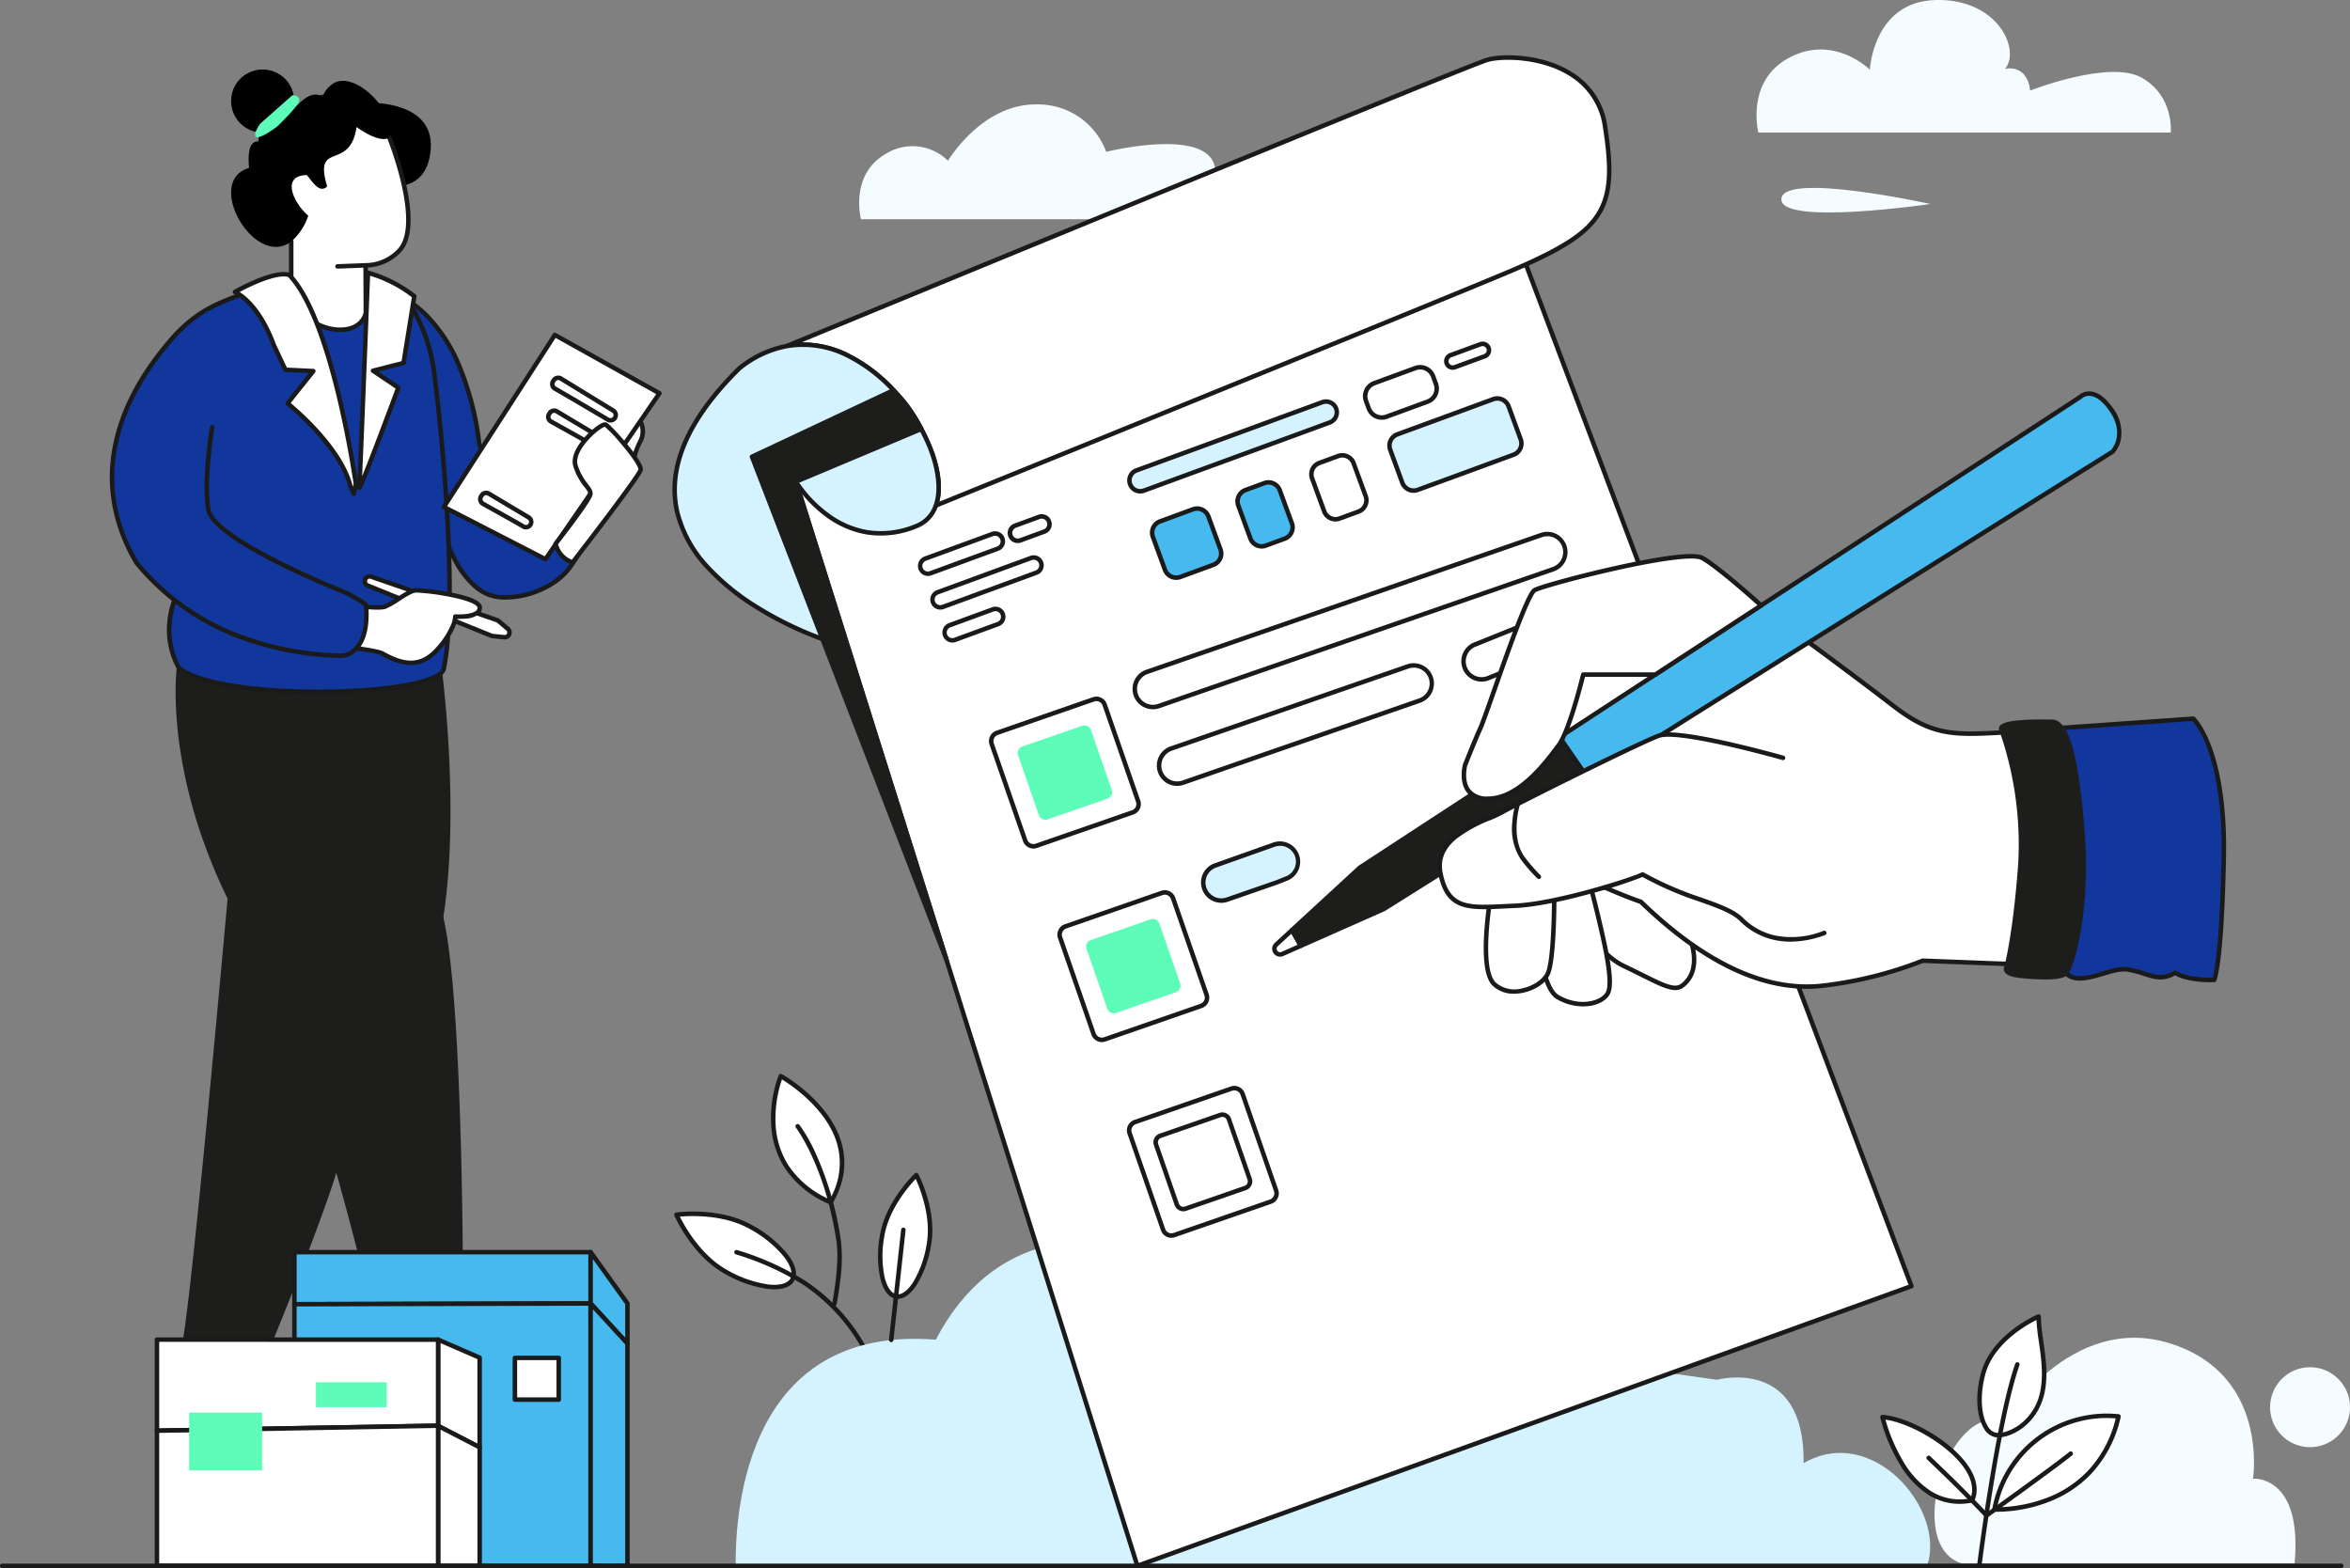<svg xmlns="http://www.w3.org/2000/svg" width="572" height="381.664" viewBox="0 0 572 381.664">
    <rect x="0" y="0" width="572" height="381.664" fill="#808080" stroke="none"/>
    <defs>
        <clipPath id="q5k6kmsw2a">
            <path data-name="Rectangle 259" style="fill:none" d="M0 0h572v381.664H0z"/>
        </clipPath>
    </defs>
    <g data-name="Groupe 280" style="clip-path:url(#q5k6kmsw2a)">
        <path data-name="Tracé 1502" d="M1717.7 227.989h-71.056s-2.863-10.758 5.987-15.877a12.283 12.283 0 0 1 15.183 1.648s8.242-13.882 21.6-13.708a17.666 17.666 0 0 1 16.918 11.539s27.156-6.767 26.548 5.379-15.183 11.018-15.183 11.018" transform="translate(-1437.075 -174.637)" style="fill:#f4fcff"/>
        <path data-name="Tracé 1503" d="M3723.443 2583.226s16.074-26.392 40.283-18.852 20.241 32.941 20.241 32.941 12.1-.993 10.121 20.638h-80.963c-14.044-4.173-3.725-38.9 10.319-34.727" transform="translate(-3235.575 -2237.417)" style="fill:#f4fcff"/>
        <path data-name="Tracé 1504" d="M4368.925 2629.2a9.724 9.724 0 1 1-9.725-9.724 9.724 9.724 0 0 1 9.725 9.724" transform="translate(-3796.925 -2286.702)" style="fill:#f4fcff"/>
        <path data-name="Tracé 1505" d="M90.213 25.041s15.617-.477 14.619 11.365-12.059 8.5-12.059 8.5z"/>
        <path data-name="Tracé 1506" d="M1495.449 2092.454c-21-9.283-12.146-30.713-12.146-30.713s22.644 12.493 12.146 30.713" transform="translate(-1293.249 -1799.82)" style="fill:#fff"/>
        <path data-name="Tracé 1507" d="M1491.681 2089.24a.554.554 0 0 1-.221-.047 24.307 24.307 0 0 1-11-8.921 21.513 21.513 0 0 1-3.277-10.383 29.856 29.856 0 0 1 1.841-12.119.548.548 0 0 1 .771-.271 37.962 37.962 0 0 1 6.177 4.5c2.99 2.653 6.871 6.947 8.376 12.344 1.347 4.833.608 9.751-2.2 14.62a.549.549 0 0 1-.475.274m-11.86-30.455a29.6 29.6 0 0 0-1.538 11.072 20.417 20.417 0 0 0 3.116 9.843 23 23 0 0 0 10.051 8.286 17.317 17.317 0 0 0 1.848-13.347c-2.4-8.594-11.181-14.449-13.476-15.855" transform="translate(-1289.482 -1796.057)" style="fill:#1a1a1a"/>
        <path data-name="Tracé 1508" d="M1314.119 2328.683c7.787 4.366 11.766 10.013 10.17 12.86s-8.491 2.4-16.277-1.966-11.922-13.843-11.922-13.843 10.242-1.417 18.029 2.948" transform="translate(-1131.436 -2030.084)" style="fill:#fff"/>
        <path data-name="Tracé 1509" d="M1316.116 2340.061a14.171 14.171 0 0 1-1.465-.08 29.126 29.126 0 0 1-10.671-3.755c-7.857-4.405-11.984-13.707-12.156-14.1a.548.548 0 0 1 .427-.762c.426-.059 10.515-1.392 18.372 3.013a29.123 29.123 0 0 1 8.771 7.145c1.946 2.546 2.517 4.841 1.609 6.461-.762 1.36-2.473 2.079-4.886 2.079m-22.962-17.692c1.11 2.23 5.028 9.351 11.361 12.9a28.032 28.032 0 0 0 10.249 3.621c2.686.279 4.611-.247 5.283-1.445s.116-3.115-1.524-5.26a28.019 28.019 0 0 0-8.436-6.854c-6.34-3.554-14.453-3.18-16.933-2.962" transform="translate(-1127.672 -2026.255)" style="fill:#1a1a1a"/>
        <path data-name="Tracé 1510" d="M790.88 627.085s-4.816 7.126-16.03 7.255c-11.09.134-15.431-18.175-15.529-18.6v-.005l-7.13-13.091-5.075-42.555s17.489 3.709 21.751 37.023l8.571 15.423c11.322-2.6 17.308-2.863 19.391.26s-5.949 14.288-5.949 14.288" transform="translate(-652.203 -488.938)" style="fill:#11379d"/>
        <path data-name="Tracé 1511" d="M770.966 631.125a11.028 11.028 0 0 1-7.328-2.924 22.688 22.688 0 0 1-4.919-6.455 43.471 43.471 0 0 1-3.679-9.58l-7.093-13.022a.551.551 0 0 1-.063-.2l-5.075-42.555a.548.548 0 0 1 .657-.6c.185.039 4.594 1.021 9.558 6.174a39.114 39.114 0 0 1 7.383 11.322 71.726 71.726 0 0 1 5.226 19.888l8.32 14.972c10.292-2.344 17.153-3.04 19.568.582 1 1.5.29 4.405-2.169 8.883a67.314 67.314 0 0 1-3.786 6.023 16 16 0 0 1-3.948 3.716 22.236 22.236 0 0 1-12.525 3.773h-.127M756.1 611.884a42.178 42.178 0 0 0 3.584 9.344 21.611 21.611 0 0 0 4.672 6.146 9.953 9.953 0 0 0 6.726 2.656 21.164 21.164 0 0 0 11.872-3.549 15.2 15.2 0 0 0 3.711-3.466l.009-.012a66.064 66.064 0 0 0 3.724-5.925c2.9-5.277 2.63-7.115 2.214-7.74-.925-1.387-2.76-2.034-5.775-2.034-2.95 0-7.093.636-13.038 2a.547.547 0 0 1-.6-.268l-8.571-15.423a.547.547 0 0 1-.064-.2 70.858 70.858 0 0 0-5.124-19.618 38.166 38.166 0 0 0-7.135-11.007 22 22 0 0 0-8.306-5.7l4.964 41.619 7.08 13a.546.546 0 0 1 .059.172" transform="translate(-648.44 -485.174)" style="fill:#1a1a1a"/>
        <path data-name="Tracé 1512" d="M391.753 1384.142c-1.137 4.589-4.413 13.6-7.72 22.231l-.7 1.828-1.462 3.768c-3.38 8.625-6.279 15.689-6.279 15.689h-20.85c2.62-14.878 10.914-107.844 11-108.82l4.228-57.034 46.824 3.706s4.451 34.685.026 60.452-25.069 58.178-25.069 58.178" transform="translate(-309.676 -1101.507)" style="fill:#1d1d1b"/>
        <path data-name="Tracé 1513" d="M371.825 1424.442h-20.846a.547.547 0 0 1-.539-.643c2.5-14.173 10.121-99 10.983-108.629l.013-.145 4.227-57.025a.547.547 0 0 1 .589-.505l46.824 3.706a.548.548 0 0 1 .5.476c.011.087 1.122 8.829 1.676 20.607.512 10.877.64 26.648-1.654 40.007-2.3 13.377-9.014 28.541-14.245 38.906-5.37 10.641-10.315 18.543-10.854 19.4-.987 3.941-3.584 11.412-7.719 22.209l-.7 1.829-1.463 3.77c-3.343 8.532-6.254 15.628-6.283 15.7a.548.548 0 0 1-.507.34m-20.2-1.095h19.83a1219.11 1219.11 0 0 0 6.136-15.341l1.462-3.767.7-1.827c4.149-10.834 6.74-18.292 7.7-22.166a.546.546 0 0 1 .07-.163c.052-.081 5.217-8.218 10.854-19.39 5.195-10.3 11.864-25.347 14.138-38.587 1.257-7.32 2.562-20.162 1.639-39.771-.482-10.239-1.385-18.167-1.614-20.078l-45.83-3.627-4.187 56.485-.014.153c-.85 9.495-8.277 92.125-10.886 108.079" transform="translate(-305.913 -1097.743)" style="fill:#1d1d1b"/>
        <path data-name="Tracé 1514" d="M399.043 1274s.264.7 5.365 17.768 5.22 86.884 5.22 86.884h-23.6s-13.972-57.836-26.568-78.791c-22.364-37.206-18.384-67.026-18.384-67.026l50.172-6.879" transform="translate(-297.508 -1070.208)" style="fill:#1d1d1b"/>
        <path data-name="Tracé 1515" d="M405.9 1375.43h-23.6a.548.548 0 0 1-.532-.419c-.035-.145-3.549-14.645-8.555-31.515-4.614-15.55-11.474-36.348-17.951-47.123a139.666 139.666 0 0 1-12.356-26.272 119.794 119.794 0 0 1-5.3-21.394c-1.791-12.043-.817-19.638-.807-19.713a.548.548 0 0 1 .468-.47l50.172-6.88a.548.548 0 0 1 .149 1.085l-49.749 6.822a81.276 81.276 0 0 0 .857 19.045 118.732 118.732 0 0 0 5.251 21.181 138.589 138.589 0 0 0 12.247 26.033c6.536 10.874 13.431 31.768 18.063 47.38 4.538 15.294 7.852 28.643 8.466 31.146h22.619c-.027-6.6-.412-70.182-5.195-86.179-4.945-16.541-5.342-17.7-5.356-17.74a.548.548 0 0 1 1.028-.377c.011.03.329.915 5.378 17.8 2.129 7.122 3.658 23.937 4.545 49.979.66 19.373.7 36.886.7 37.061a.548.548 0 0 1-.548.548" transform="translate(-293.782 -1066.443)" style="fill:#1d1d1b"/>
        <path data-name="Tracé 1516" d="M325.064 614.538s-3.4 8.237 1.17 16.33c10.907 8.444 63.683 6.861 64.474 0 3.782-18.823-1.3-64.661-2.518-72.99s-5.994-18.74-11.2-20.5-19.651-.651-19.651-.651-17.894 1.5-21.148 6.832-12.1 51.275-12.363 54.008 1.235 16.968 1.235 16.968" transform="translate(-282.664 -468.244)" style="fill:#11379d"/>
        <path data-name="Tracé 1517" d="M356.307 633.379q-1.8 0-3.618-.038a124.439 124.439 0 0 1-18.236-1.593c-5.861-1.025-10-2.45-12.313-4.239a.547.547 0 0 1-.142-.163 19.752 19.752 0 0 1-2.369-11.519 20.33 20.33 0 0 1 1.117-5.156c-.16-1.54-1.473-14.3-1.221-16.944.231-2.43 9.046-48.674 12.441-54.241 3.36-5.51 20.828-7.031 21.57-7.093.6-.046 14.621-1.095 19.872.678 3.421 1.155 6.109 5.54 7.408 8.051a42.62 42.62 0 0 1 4.159 12.885c1.125 7.713 6.365 53.954 2.517 73.156-.139 1.084-1.156 2.011-3.11 2.834-4.944 2.082-15.941 3.382-28.073 3.382m-33.41-6.67c4.2 3.161 15.324 5.228 29.815 5.536 13.385.285 25.94-1.025 31.243-3.258 1.506-.634 2.377-1.335 2.45-1.974 0-.015 0-.03.007-.045 2-9.931 1.431-27.39.605-40.288-.953-14.9-2.519-28.339-3.128-32.516a41.483 41.483 0 0 0-4.047-12.54c-2.111-4.083-4.52-6.752-6.785-7.517-5.04-1.7-19.291-.634-19.434-.624a84.423 84.423 0 0 0-9.292 1.407c-6.228 1.33-10.181 3.116-11.43 5.164-3.211 5.267-12.058 51.385-12.286 53.774-.252 2.647 1.219 16.717 1.234 16.859a.548.548 0 0 1-.038.266c-.043.1-3.209 8.042 1.086 15.754" transform="translate(-278.906 -464.453)" style="fill:#1a1a1a"/>
        <path data-name="Tracé 1518" d="M510.019 217.354v9.86l1.7 6.664s3.945 4.786 9.891 4.945 6.575-4.179 6.575-4.179l-.056-11.487a11.349 11.349 0 0 0 8.133-3.5c6.247-6.451-2.378-27.672-2.378-27.672s-4.845-15.413-19.615-8.581-11.387 16.4-9.5 23.23a29.7 29.7 0 0 0 5.251 10.724" transform="translate(-439.136 -158.576)" style="fill:#fff"/>
        <path data-name="Tracé 1519" d="M518.121 235.605h-.315c-6.125-.164-10.131-4.941-10.3-5.145a.546.546 0 0 1-.108-.213l-1.7-6.664a.556.556 0 0 1-.017-.135v-9.662a30.7 30.7 0 0 1-5.232-10.776q-.114-.412-.234-.837c-.982-3.5-2.1-7.473-1.166-11.542 1.086-4.751 4.748-8.511 11.2-11.494 4.524-2.092 8.61-2.361 12.144-.8 5.831 2.579 8.053 9.178 8.217 9.689.458 1.133 8.635 21.651 2.255 28.239a11.986 11.986 0 0 1-7.976 3.668l.053 10.941a.54.54 0 0 1-.006.081 5.283 5.283 0 0 1-1.182 2.424 7.194 7.194 0 0 1-5.635 2.228m-9.692-5.758c.565.637 4.225 4.52 9.406 4.659 5.136.14 5.935-3.261 6.013-3.676l-.055-11.44a.548.548 0 0 1 .578-.55 10.9 10.9 0 0 0 7.709-3.339c5.928-6.121-2.407-26.876-2.492-27.085a.352.352 0 0 1-.015-.042c-.021-.066-2.146-6.62-7.629-9.041-3.232-1.427-7.012-1.16-11.234.793-6.121 2.831-9.585 6.346-10.59 10.744-.868 3.8.206 7.625 1.153 11l.235.841a29.38 29.38 0 0 0 5.138 10.512.548.548 0 0 1 .133.358v9.792z" transform="translate(-435.348 -154.806)" style="fill:#1a1a1a"/>
        <path data-name="Tracé 1520" d="M1187.182 802.874a5.22 5.22 0 0 1 .347 5.422 16.985 16.985 0 0 0-1.735 4.989l-3.991-3.427z" transform="translate(-1031.668 -700.878)" style="fill:#fff"/>
        <path data-name="Tracé 1521" d="M1182.03 810.069a.546.546 0 0 1-.356-.132l-3.991-3.427a.548.548 0 0 1-.077-.75l5.379-6.984a.549.549 0 0 1 .429-.214.548.548 0 0 1 .428.206 5.733 5.733 0 0 1 .41 6.006 16.8 16.8 0 0 0-1.682 4.81.548.548 0 0 1-.545.484m-3.24-4.051 2.887 2.479a21.211 21.211 0 0 1 1.6-4.206 4.7 4.7 0 0 0 .088-4.21z" transform="translate(-1027.904 -697.114)" style="fill:#1a1a1a"/>
        <path data-name="Tracé 1522" d="M1438.271 2419.062a.548.548 0 0 1-.491-.3 44.928 44.928 0 0 0-14.427-15.658 67.622 67.622 0 0 0-16.3-7.338.548.548 0 0 1 .292-1.055 68.8 68.8 0 0 1 16.6 7.474 46.093 46.093 0 0 1 14.812 16.091.547.547 0 0 1-.49.791" transform="translate(-1227.953 -2090.467)" style="fill:#1a1a1a"/>
        <path data-name="Tracé 1523" d="M1699.544 2458.36h-289.99c-.15-14.061 2.939-58.67 48.713-55.048 18.347-35.139 56.22-25.766 67.542-7.419l122.59 17.179s21.472-5.856 21.082 20.3c16.788-9.763 34.748 11.322 30.063 24.985" transform="translate(-1230.482 -2077.245)" style="fill:#d5f3ff"/>
        <path data-name="Tracé 1524" d="M3808.133 2540.438c-1.624 8.1-8.588 11.189-11.55 10.6s-5.045-6.911-2.907-14.89c2.481-9.26 13.5-13.917 13.5-13.917a43.532 43.532 0 0 0 .451 5.085c.525 3.66 1.4 8.65.5 13.126" transform="translate(-3310.966 -2201.806)" style="fill:#fff"/>
        <path data-name="Tracé 1525" d="M3793.522 2547.889a4.451 4.451 0 0 1-.873-.08 4.148 4.148 0 0 1-2.6-2.057c-1.469-2.367-2.432-7.159-.73-13.511.729-2.723 2.689-6.794 7.881-10.726a30.654 30.654 0 0 1 5.939-3.554.548.548 0 0 1 .761.5 43.326 43.326 0 0 0 .445 5.014q.066.458.138.943c.535 3.641 1.2 8.173.36 12.369-1.543 7.694-7.789 11.1-11.322 11.1m9.314-28.576c-2.467 1.222-10.441 5.688-12.458 13.211-1.328 4.956-1.091 9.921.6 12.65a3.106 3.106 0 0 0 1.884 1.561c1.748.35 4.194-.722 5.843-1.941a13.173 13.173 0 0 0 5.063-8.225c.8-4.009.153-8.436-.37-11.994l-.138-.947a47.734 47.734 0 0 1-.426-4.315m1.471 17.364z" transform="translate(-3307.139 -2198.043)" style="fill:#1a1a1a"/>
        <path data-name="Tracé 1526" d="M3821.342 2735.228s24.6 1.3 30.192-22.644a27.788 27.788 0 0 0-30.192 22.644" transform="translate(-3335.883 -2367.836)" style="fill:#fff"/>
        <path data-name="Tracé 1527" d="M3818.3 2732.015c-.439 0-.7-.012-.749-.015a.548.548 0 0 1-.511-.643 28.336 28.336 0 0 1 30.792-23.092.548.548 0 0 1 .473.669 29.5 29.5 0 0 1-7.215 13.893 28.254 28.254 0 0 1-10.314 6.794 35.739 35.739 0 0 1-12.477 2.394m26.48-22.826a27.3 27.3 0 0 0-26.54 21.728 35.114 35.114 0 0 0 12.176-2.331 27.147 27.147 0 0 0 9.9-6.532 28.184 28.184 0 0 0 6.777-12.763q-1.156-.1-2.312-.1" transform="translate(-3332.12 -2364.061)" style="fill:#1a1a1a"/>
        <path data-name="Tracé 1528" d="M1698.465 2268.033c-1.358 8.158-5.03 13.4-8.013 12.9s-4.759-6.646-3.4-14.8 8.318-14.74 8.318-14.74 4.454 8.481 3.1 16.64" transform="translate(-1472.326 -1965.378)" style="fill:#fff"/>
        <path data-name="Tracé 1529" d="M1687.1 2277.753a3.033 3.033 0 0 1-.493-.041c-1.715-.285-3.054-2.039-3.77-4.938a27.02 27.02 0 0 1-.082-10.5c1.372-8.245 8.193-14.774 8.482-15.048a.547.547 0 0 1 .861.144c.185.353 4.523 8.739 3.151 16.984l-.54-.09.54.09a27.006 27.006 0 0 1-3.477 9.9c-1.463 2.272-3.1 3.491-4.674 3.491m4.358-29.187c-1.634 1.718-6.529 7.323-7.622 13.892a25.925 25.925 0 0 0 .064 10.054c.6 2.412 1.648 3.914 2.887 4.12s2.72-.874 4.065-2.963a25.924 25.924 0 0 0 3.317-9.491c1.094-6.569-1.722-13.458-2.711-15.612" transform="translate(-1468.574 -1961.614)" style="fill:#1a1a1a"/>
        <path data-name="Tracé 1530" d="M94.747 33.401c-1.132 1.09-4.367.119-7.958-2.491-1.633 11.048-10.547 3.033-7.157 14.459-1.9 1.881-3.695-1.323-4.935-2.754-6.377.062-3.292 6.79.336 9.88a13.913 13.913 0 0 1-4.15 6.279c-8.888 6.785-21.347-14.707-10.263-17.885-.124-1.607-.584-6.635 2.289-6.48 0 0-.129-9.994 7.886-7.1 1.8-1.8 4.506-5.617 7.757-3.819a6.069 6.069 0 0 1 3.044-3.421c3.917-1.716 9.229 2.584 11.627 6.516 1.085 1.778 2.837 5.55 1.524 6.811"/>
        <path data-name="Tracé 1531" d="M71.603 24.589a7.676 7.676 0 1 1-7.676-7.676 7.676 7.676 0 0 1 7.676 7.676"/>
        <path data-name="Tracé 1532" d="M690.557 522.637s-1.935 50.489-2.111 52.248 9.5-24.277 9.5-24.277l-6.157-4.134 7.432-1.891 2.6-16.234a32.23 32.23 0 0 0-11.269-5.712" transform="translate(-600.984 -456.242)" style="fill:#fff"/>
        <path data-name="Tracé 1533" d="M684.731 571.76a.689.689 0 0 1-.158-.02.58.58 0 0 1-.432-.673c.172-1.723 2.089-51.71 2.109-52.214a.548.548 0 0 1 .694-.507 32.966 32.966 0 0 1 11.458 5.808.547.547 0 0 1 .2.518L696 540.907a.548.548 0 0 1-.406.444l-6.245 1.589 5.14 3.451a.547.547 0 0 1 .208.645c-.023.061-2.3 6.185-4.6 12.22a608.986 608.986 0 0 1-3.246 8.387c-.479 1.2-.861 2.132-1.135 2.763-.4.917-.589 1.355-.991 1.355m2.586-52.165c-.211 5.491-1.493 38.827-1.944 48.808 1.829-4.509 5.5-14.235 8.148-21.344l-5.8-3.893a.548.548 0 0 1 .17-.986l7.084-1.8 2.5-15.557a31.89 31.89 0 0 0-10.156-5.225" transform="translate(-597.224 -452.479)" style="fill:#1a1a1a"/>
        <path data-name="Tracé 1534" d="m902.942 655.945-27.75 40.37-24.717-12.707 27.006-41.868z" transform="translate(-742.431 -560.213)" style="fill:#fff"/>
        <path data-name="Tracé 1535" d="M871.428 693.1a.548.548 0 0 1-.25-.061l-24.717-12.707a.548.548 0 0 1-.21-.784l27.006-41.868a.547.547 0 0 1 .727-.181l25.462 14.201a.547.547 0 0 1 .184.788l-27.75 40.37a.548.548 0 0 1-.452.238M847.5 679.634l23.751 12.211 27.137-39.477L873.9 638.7z" transform="translate(-738.668 -556.45)" style="fill:#1a1a1a"/>
        <path data-name="Tracé 1536" d="M1058.867 726.462c2.9 1.642 10.271 6 12.862 7.539a1.282 1.282 0 0 0 1.32-2.2l-12.728-7.791a1.282 1.282 0 0 0-1.753.409l-.152.241a1.28 1.28 0 0 0 .451 1.8" transform="translate(-923.783 -631.872)" style="fill:#fff"/>
        <path data-name="Tracé 1537" d="M1068.611 730.981a1.82 1.82 0 0 1-.93-.255c-2.273-1.347-9.918-5.873-12.853-7.534a1.828 1.828 0 0 1-.644-2.568l.152-.241a1.836 1.836 0 0 1 2.5-.583l12.728 7.791a1.83 1.83 0 0 1-.956 3.391m-12.725-10.354a.736.736 0 0 0-.623.341l-.152.241a.733.733 0 0 0 .257 1.03c2.863 1.621 9.955 5.817 12.872 7.545a.734.734 0 0 0 .755-1.259l-12.728-7.791a.727.727 0 0 0-.381-.107" transform="translate(-920.014 -628.124)" style="fill:#1a1a1a"/>
        <path data-name="Tracé 1538" d="M1051.066 789.392c2.9 1.642 7.227 4 9.819 5.532a1.282 1.282 0 0 0 1.32-2.2l-9.685-5.782a1.281 1.281 0 0 0-1.753.409l-.152.241a1.28 1.28 0 0 0 .45 1.8" transform="translate(-916.973 -686.807)" style="fill:#fff"/>
        <path data-name="Tracé 1539" d="M1057.767 791.9a1.82 1.82 0 0 1-.929-.255c-1.661-.985-4.022-2.3-6.3-3.567-1.27-.706-2.47-1.373-3.505-1.959a1.828 1.828 0 0 1-.643-2.568l.152-.241a1.836 1.836 0 0 1 2.5-.583l9.68 5.779a1.83 1.83 0 0 1-.951 3.394m-10.2-6.734c1.032.584 2.229 1.25 3.5 1.955 2.289 1.273 4.656 2.589 6.331 3.582a.734.734 0 0 0 .755-1.259l-9.68-5.779a.738.738 0 0 0-1.009.231l-.152.241a.733.733 0 0 0 .257 1.03" transform="translate(-913.204 -683.06)" style="fill:#1a1a1a"/>
        <path data-name="Tracé 1540" d="M920.8 946.979c2.9 1.642 7.228 4 9.819 5.531a1.282 1.282 0 0 0 1.32-2.2l-9.685-5.782a1.282 1.282 0 0 0-1.753.409l-.152.241a1.281 1.281 0 0 0 .451 1.8" transform="translate(-803.253 -824.374)" style="fill:#fff"/>
        <path data-name="Tracé 1541" d="M927.5 949.49a1.82 1.82 0 0 1-.93-.255c-1.662-.985-4.022-2.3-6.3-3.567-1.27-.706-2.47-1.373-3.505-1.959a1.828 1.828 0 0 1-.644-2.568l.152-.241a1.837 1.837 0 0 1 2.5-.583l9.68 5.779a1.83 1.83 0 0 1-.951 3.394m-10.2-6.734c1.032.584 2.229 1.25 3.5 1.955 2.289 1.273 4.656 2.589 6.331 3.582a.734.734 0 0 0 .755-1.259l-9.68-5.779a.738.738 0 0 0-1.009.231l-.152.241a.733.733 0 0 0 .257 1.03" transform="translate(-799.484 -820.628)" style="fill:#1a1a1a"/>
        <path data-name="Tracé 1542" d="M1085.341 824.391c-.4 1.716-16.562 22.537-16.562 22.537a6.207 6.207 0 0 1-4.1-4.587s8.394-10.694 8.456-12.126a1.973 1.973 0 0 0-.408-1.158 17.8 17.8 0 0 1-3.219-5.659c-1.318-4.222 6.336-10.49 7.323-10.025a28.145 28.145 0 0 1 3.917 4.021c2.351 2.734 4.821 6.02 4.594 7" transform="translate(-929.423 -710.022)" style="fill:#fff"/>
        <path data-name="Tracé 1543" d="M1065.016 843.757a.55.55 0 0 1-.186-.032 6.762 6.762 0 0 1-4.454-5.017.547.547 0 0 1 .11-.424c4.011-5.111 8.228-10.929 8.34-11.818a1.475 1.475 0 0 0-.319-.826 12.905 12.905 0 0 0-.6-.819 14.964 14.964 0 0 1-2.688-4.977c-.891-2.856 1.738-6.44 4.495-8.842 1.2-1.045 2.8-2.214 3.584-1.843.679.311 2.9 2.761 4.1 4.159a52.162 52.162 0 0 1 3.3 4.2c1.439 2.094 1.51 2.85 1.412 3.273-.075.324-.275 1.185-8.527 12.118-4.046 5.361-8.1 10.579-8.136 10.631a.548.548 0 0 1-.433.212m-3.516-4.992a5.629 5.629 0 0 0 3.336 3.783c6.19-7.981 15.852-20.734 16.209-22 .046-.314-.668-2.089-4.476-6.516a33.586 33.586 0 0 0-3.68-3.849c-.7.122-3.411 2.1-5.246 4.7-.892 1.265-1.855 3.1-1.375 4.632a14 14 0 0 0 2.513 4.639c.249.326.463.607.643.885a2.451 2.451 0 0 1 .5 1.478c-.014.319-.046 1.063-4.358 6.9a268.267 268.267 0 0 1-4.062 5.344m19.545-18.219z" transform="translate(-925.661 -706.304)" style="fill:#1a1a1a"/>
        <path data-name="Tracé 1544" d="M636.2 2399.016v12.484l-72.091.175v-12.662z" transform="translate(-492.446 -2094.247)" style="fill:#46baef"/>
        <path data-name="Tracé 1545" d="M560.347 2408.462a.548.548 0 0 1-.548-.548v-12.662a.548.548 0 0 1 .548-.547h72.091a.548.548 0 0 1 .548.547v12.487a.547.547 0 0 1-.546.547l-72.091.175zm.548-12.662v11.565l71-.172V2395.8z" transform="translate(-488.683 -2090.484)" style="fill:#1a1a1a"/>
        <path data-name="Tracé 1546" d="M636.2 2497.306v63.859h-72.09v-63.683z" transform="translate(-492.446 -2180.051)" style="fill:#46baef"/>
        <path data-name="Tracé 1547" d="M632.438 2557.949h-72.091a.548.548 0 0 1-.548-.547v-63.683a.547.547 0 0 1 .546-.547l72.091-.175a.548.548 0 0 1 .548.548v63.855a.548.548 0 0 1-.548.547m-71.544-1.095h71v-62.762l-71 .172z" transform="translate(-488.683 -2176.288)" style="fill:#1a1a1a"/>
        <path data-name="Rectangle 256" transform="translate(125.331 330.505)" style="fill:#fff" d="M0 0h10.671v10.151H0z"/>
        <path data-name="Tracé 1548" d="M993.465 2608.535h-10.671a.548.548 0 0 1-.548-.548v-10.151a.548.548 0 0 1 .548-.548h10.671a.548.548 0 0 1 .548.548v10.151a.548.548 0 0 1-.548.548m-10.124-1.1h9.576v-9.056h-9.576z" transform="translate(-857.463 -2267.332)" style="fill:#1a1a1a"/>
        <path data-name="Tracé 1549" d="M1140.555 2411.476v9.764l-8.971-9.764v-12.49z" transform="translate(-987.829 -2094.221)" style="fill:#46baef"/>
        <path data-name="Tracé 1550" d="M1136.792 2418.025a.547.547 0 0 1-.4-.177l-8.971-9.763a.547.547 0 0 1-.144-.37v-12.491a.547.547 0 0 1 .992-.319l8.971 12.49a.548.548 0 0 1 .1.32v9.763a.548.548 0 0 1-.547.548m-8.423-10.524 7.875 8.571v-8.182l-7.875-10.965z" transform="translate(-984.065 -2090.459)" style="fill:#1a1a1a"/>
        <path data-name="Tracé 1551" d="M1140.555 2507.069v54.1h-8.971v-63.862z" transform="translate(-987.829 -2180.051)" style="fill:#46baef"/>
        <path data-name="Tracé 1552" d="M1136.791 2557.953h-8.971a.547.547 0 0 1-.547-.548v-63.862a.548.548 0 0 1 .951-.371l8.971 9.763a.549.549 0 0 1 .144.371v54.1a.548.548 0 0 1-.548.548m-8.423-1.1h7.875v-53.334l-7.875-8.571z" transform="translate(-984.065 -2176.288)" style="fill:#1a1a1a"/>
        <path data-name="Tracé 1553" d="m849.5 2570.952-10.118-4.4v21l10.118 5.229z" transform="translate(-732.747 -2240.501)" style="fill:#fff"/>
        <path data-name="Tracé 1554" d="M845.736 2589.563a.549.549 0 0 1-.251-.061l-10.118-5.229a.548.548 0 0 1-.3-.487v-21a.547.547 0 0 1 .766-.5l10.118 4.4a.548.548 0 0 1 .329.5v21.826a.548.548 0 0 1-.548.548m-9.57-6.11 9.023 4.663v-20.568l-9.023-3.922z" transform="translate(-728.984 -2236.739)" style="fill:#1a1a1a"/>
        <path data-name="Tracé 1555" d="M839.381 2731.825v34.066H849.5v-28.838z" transform="translate(-732.747 -2384.777)" style="fill:#fff"/>
        <path data-name="Tracé 1556" d="M845.736 2762.676h-10.118a.548.548 0 0 1-.548-.547v-34.067a.547.547 0 0 1 .8-.486l10.118 5.229a.548.548 0 0 1 .3.487v28.838a.548.548 0 0 1-.548.547m-9.57-1.1h9.023v-27.957l-9.023-4.663z" transform="translate(-728.984 -2381.014)" style="fill:#1a1a1a"/>
        <path data-name="Tracé 1557" d="M1703.789 2379.647h-.061a.548.548 0 0 1-.484-.6l2.959-26.794a.548.548 0 0 1 1.089.12l-2.959 26.794a.548.548 0 0 1-.544.488" transform="translate(-1486.863 -2052.993)" style="fill:#1a1a1a"/>
        <path data-name="Tracé 1558" d="M1533.507 2197.663a.561.561 0 0 1-.108-.01.548.548 0 0 1-.43-.644c.019-.094 1.864-9.446 1.038-15-2.721-18.308-9.808-27.64-9.879-27.733a.548.548 0 0 1 .866-.671 39.388 39.388 0 0 1 4.017 7.092 78.238 78.238 0 0 1 6.08 21.151 39.345 39.345 0 0 1-.2 9.884 79.008 79.008 0 0 1-.847 5.493.548.548 0 0 1-.536.44" transform="translate(-1330.404 -1879.826)" style="fill:#1a1a1a"/>
        <path data-name="Tracé 1559" d="M3788.66 2659.862a.541.541 0 0 1-.068 0 .547.547 0 0 1-.476-.611c.043-.35 4.44-35.179 9.262-48.956a.548.548 0 1 1 1.034.362c-4.784 13.668-9.166 48.381-9.209 48.73a.548.548 0 0 1-.543.479" transform="translate(-3306.874 -2278.362)" style="fill:#1a1a1a"/>
        <path data-name="Tracé 1560" d="M3628.64 2735.239c3.771-8.866-13.557-19.675-21.842-20.256 0 0 5.445 23.553 21.842 20.256" transform="translate(-3148.594 -2370.074)" style="fill:#fff"/>
        <path data-name="Tracé 1561" d="M3621.8 2732.34a14.1 14.1 0 0 1-7.545-2.172 22.128 22.128 0 0 1-6.916-7.294 42.375 42.375 0 0 1-4.841-11.53.548.548 0 0 1 .572-.669c6.273.44 17.148 6.359 21.244 13.05 1.743 2.847 2.1 5.528 1.063 7.966a.548.548 0 0 1-.4.323 16.153 16.153 0 0 1-3.182.326m3.074-.863zm-21.112-19.63a42.121 42.121 0 0 0 4.521 10.47 21.029 21.029 0 0 0 6.561 6.927 13.263 13.263 0 0 0 9.634 1.752c.753-2.026.385-4.277-1.1-6.7-3.664-5.987-13.538-11.623-19.618-12.45" transform="translate(-3144.831 -2366.312)" style="fill:#1a1a1a"/>
        <path data-name="Tracé 1562" d="M3804.335 2796.632a.548.548 0 0 1-.319-.993c.158-.113 15.872-11.354 20.234-14.861a.548.548 0 0 1 .686.854c-4.386 3.526-20.125 14.785-20.283 14.9a.547.547 0 0 1-.318.1" transform="translate(-3320.558 -2427.406)" style="fill:#1a1a1a"/>
        <path data-name="Tracé 1563" d="M3705.389 2803.579a.547.547 0 0 1-.4-.17c-.051-.053-5.136-5.38-9.457-9.538l-4.379-4.215a.548.548 0 0 1 .76-.789l4.379 4.214c4.338 4.174 9.438 9.518 9.489 9.571a.548.548 0 0 1-.4.926" transform="translate(-3222.09 -2434.439)" style="fill:#1a1a1a"/>
        <path data-name="Tracé 1564" d="M369.157 2566.553h-68.43v22.166l68.43-1.212z" transform="translate(-262.523 -2240.501)" style="fill:#fff"/>
        <path data-name="Tracé 1565" d="M296.964 2585.5a.547.547 0 0 1-.548-.547v-22.166a.548.548 0 0 1 .548-.547h68.43a.548.548 0 0 1 .548.547v20.954a.547.547 0 0 1-.538.547l-68.43 1.212zm.548-22.166v21.066l67.335-1.193v-19.868z" transform="translate(-258.76 -2236.739)" style="fill:#1a1a1a"/>
        <path data-name="Tracé 1566" d="M300.727 2732.7v32.9h68.43v-34.11z" transform="translate(-262.523 -2384.485)" style="fill:#fff"/>
        <path data-name="Tracé 1567" d="M365.394 2762.384h-68.43a.548.548 0 0 1-.548-.547v-32.9a.547.547 0 0 1 .538-.547l68.43-1.212a.565.565 0 0 1 .393.157.548.548 0 0 1 .164.391v34.11a.548.548 0 0 1-.548.547m-67.882-1.1h67.335v-33l-67.335 1.193z" transform="translate(-258.76 -2380.721)" style="fill:#1a1a1a"/>
        <path data-name="Rectangle 257" transform="translate(46.032 343.82)" style="fill:#5dfdb9" d="M0 0h17.768v14.074H0z"/>
        <path data-name="Rectangle 258" transform="translate(76.906 336.432)" style="fill:#5dfdb9" d="M0 0h17.24v6.069H0z"/>
        <path data-name="Tracé 1568" d="M699.112 1105.047a1.161 1.161 0 0 0 .637 1.515c5.481 2.228 30.027 12.206 30.2 12.249.091.022 1.5.167 3.006.318a1.162 1.162 0 0 0 .867-2.042l-2.256-1.911a1.163 1.163 0 0 0-.372-.212l-30.632-10.576a1.162 1.162 0 0 0-1.455.659" transform="translate(-610.222 -964.031)" style="fill:#fff"/>
        <path data-name="Tracé 1569" d="M729.319 1115.918q-.09 0-.182-.009c-2.927-.293-3.016-.315-3.081-.33s-.226-.055-30.281-12.274a1.709 1.709 0 0 1 1.2-3.2l30.632 10.575a1.708 1.708 0 0 1 .547.312l2.257 1.911a1.71 1.71 0 0 1-1.094 3.014m-2.994-1.4c.139.019.7.083 2.921.3a.614.614 0 0 0 .458-1.079l-2.257-1.911a.611.611 0 0 0-.2-.112l-30.632-10.575a.614.614 0 0 0-.769.348.614.614 0 0 0 .337.8c14.047 5.711 29.2 11.862 30.137 12.224m-30.981-13.231z" transform="translate(-606.454 -960.268)" style="fill:#1a1a1a"/>
        <path data-name="Tracé 1570" d="M632.584 1144.345s10.785.935 12.741 1.948c4.7 2.657 9.239 3.805 13.568-1.211s4.143-7.787 4.143-7.787 6.128.406 5.952-2.234-13.669-4.221-15.492-4.157-5.481 3.2-7.549 3.977-13.188-1.04-13.188-1.04z" transform="translate(-552.221 -987.233)" style="fill:#fff"/>
        <path data-name="Tracé 1571" d="M648.449 1145.351a15 15 0 0 1-7.147-2.339c-1.545-.789-9.564-1.627-12.528-1.884a.548.548 0 0 1-.5-.555l.174-10.5a.548.548 0 0 1 .636-.531c4.412.723 11.49 1.6 12.906 1.068a19.965 19.965 0 0 0 3.033-1.738c1.785-1.147 3.47-2.231 4.69-2.274a55.714 55.714 0 0 1 8.49 1.074c6.657 1.318 7.508 2.682 7.568 3.594a1.968 1.968 0 0 1-.591 1.56 5.841 5.841 0 0 1-3.616 1.222 17.472 17.472 0 0 1-1.785.055 7.916 7.916 0 0 1-.442 1.637 20.515 20.515 0 0 1-3.793 5.94c-2.333 2.7-4.739 3.674-7.1 3.674m-19.072-5.269c2.332.212 10.624 1.022 12.437 1.962l.018.01c2.67 1.508 4.785 2.212 6.653 2.2 2.287-.008 4.325-1.085 6.231-3.293a19.506 19.506 0 0 0 3.556-5.5 5.356 5.356 0 0 0 .455-1.9.54.54 0 0 1 .159-.42.547.547 0 0 1 .424-.156c1.086.071 4.118.042 5.1-.939a.866.866 0 0 0 .272-.712c-.009-.132-.27-1.322-6.688-2.592a55.783 55.783 0 0 0-8.238-1.054c-.919.032-2.629 1.131-4.136 2.1a20.12 20.12 0 0 1-3.239 1.841c-1.923.726-10.3-.512-12.844-.912z" transform="translate(-548.458 -983.47)" style="fill:#1a1a1a"/>
        <path data-name="Tracé 1572" d="M246.1 564.188c-5.348 2.088-11.269 3.966-17.683 11.754-8.576 10.109-21.364 30.289-7.818 53.511 18.823 23.221 48.022 22.443 49.365 22.657 1.4.224 7.521-.857 6.531-12.336-.252-.584-4.816-2.969-4.816-2.969s-32.433-12.718-33.576-20.37.968-19.967.968-19.967" transform="translate(-187.413 -492.514)" style="fill:#11379d"/>
        <path data-name="Tracé 1573" d="M266.549 648.918a2.811 2.811 0 0 1-.434-.031c-.075-.012-.4-.024-.745-.038a74.435 74.435 0 0 1-19.808-3.38 59.984 59.984 0 0 1-29.151-19.436.522.522 0 0 1-.048-.069c-6.018-10.316-7.512-21.114-4.441-32.1 2.084-7.453 6.227-14.87 12.314-22.045 6.053-7.349 11.749-9.541 16.775-11.474l1.126-.435a.548.548 0 1 1 .4 1.02c-.374.146-.751.291-1.131.438-5.139 1.977-10.453 4.021-16.328 11.155-5.99 7.06-10.059 14.338-12.1 21.638-2.984 10.672-1.533 21.174 4.312 31.213a58.913 58.913 0 0 0 28.6 19.049 73.369 73.369 0 0 0 19.52 3.329c.525.02.744.03.876.051a4.61 4.61 0 0 0 3.4-1.344c2.556-2.376 2.783-6.85 2.508-10.246a34.332 34.332 0 0 0-4.511-2.675c-.533-.21-8.439-3.346-16.377-7.325-11.119-5.574-17.011-10.1-17.513-13.464-1.143-7.651.883-19.634.969-20.141a.548.548 0 0 1 1.08.185c-.021.122-2.083 12.317-.966 19.793.307 2.053 3.49 5.913 16.914 12.643 8.135 4.078 16.239 7.267 16.32 7.3a.587.587 0 0 1 .054.025c.011.006 1.163.609 2.331 1.275 2.5 1.429 2.642 1.75 2.734 1.962a.545.545 0 0 1 .043.17c.315 3.657.079 8.587-2.84 11.3a5.891 5.891 0 0 1-3.888 1.654" transform="translate(-183.646 -488.75)" style="fill:#1a1a1a"/>
        <path data-name="Tracé 1574" d="M3365.878 32.254h100.385s.887-8.753-6.98-13.3-27.257 3.1-27.257 3.1-.222-6.2-6.094-5.318c3.877-4.543-1.773-17.174-16.953-16.731s-15.955 16.953-15.955 16.953-8.643-8.642-19.5-2.992-7.645 18.282-7.645 18.282" transform="translate(-2937.893)" style="fill:#f4fcff"/>
        <path data-name="Tracé 1575" d="M3449.352 363.913s-35.752-7.9-36.269-1.256 36.269 1.256 36.269 1.256" transform="translate(-2979.484 -314.263)" style="fill:#f4fcff"/>
        <path data-name="Tracé 1576" d="M479.691 576.4s-5.592-39.911-16.237-50.862c-3.964-1.131-13.187 4.164-13.187 4.164s5.553 2.256 9.5 13.052l2.771 5.871 6.795.33-6.267 7.85s12.732 10.093 15.3 20.187c.55 1.319.814 1.8.814 1.8z" transform="translate(-393.066 -458.636)" style="fill:#fff"/>
        <path data-name="Tracé 1577" d="M475.428 575.613a.548.548 0 0 1-.481-.286c-.011-.021-.284-.524-.838-1.855a.552.552 0 0 1-.025-.075c-2.5-9.8-14.989-19.793-15.115-19.893a.548.548 0 0 1-.088-.771l5.6-7.014-5.725-.278a.548.548 0 0 1-.469-.313l-2.771-5.871a.632.632 0 0 1-.019-.046c-3.8-10.391-9.142-12.712-9.2-12.734a.548.548 0 0 1-.065-.981c.385-.221 9.471-5.4 13.61-4.216a.547.547 0 0 1 .243.145c4.484 4.613 8.606 14.636 12.25 29.791 2.7 11.242 4.123 21.276 4.137 21.376a.549.549 0 0 1-.006.189l-.506 2.4a.547.547 0 0 1-.456.429.54.54 0 0 1-.08.006m-.293-2.525.1.238.143-.676c-.151-1.046-1.553-10.576-4.105-21.186-3.518-14.625-7.618-24.7-11.864-29.166-3.072-.727-9.442 2.439-11.76 3.674 1.8 1.139 5.8 4.475 8.868 12.841l2.62 5.552 6.467.314a.548.548 0 0 1 .4.889l-5.93 7.428a70.208 70.208 0 0 1 6.324 6.017c4.7 5.075 7.638 9.811 8.736 14.076" transform="translate(-389.309 -454.905)" style="fill:#1a1a1a"/>
        <path data-name="Tracé 1578" d="M642.846 505.4a.548.548 0 0 1-.021-1.095l6.847-.26a.548.548 0 0 1 .042 1.095l-6.847.26h-.021" transform="translate(-560.702 -440.013)" style="fill:#1a1a1a"/>
        <path data-name="Tracé 1579" d="M490.047 189.471s-2.017 2.8-.911 3.253 5.01-2.538 5.01-2.538 5.466-5.14 5.4-6.442-1.692-1.171-1.692-1.171z" transform="translate(-426.707 -159.377)" style="fill:#5dfdb9"/>
        <path data-name="Tracé 1580" d="m1697.954 410.528-173.095 65.081a.016.016 0 0 0 .005.01l83.121 263.87 135.175-48.845 53.231-19.234z" transform="translate(-1331.143 -358.375)" style="fill:#fff"/>
        <path data-name="Tracé 1581" d="M1604.222 736.273a.548.548 0 0 1-.522-.383l-83.113-263.845a.558.558 0 0 1-.039-.2.548.548 0 0 1 .355-.513L1694 406.251a.548.548 0 0 1 .705.319l98.438 260.883a.548.548 0 0 1-.326.708l-53.234 19.239-135.175 48.84a.549.549 0 0 1-.186.032m-82.447-264.1 82.8 262.842 134.638-48.651 52.709-19.045-98.049-259.851z" transform="translate(-1327.379 -354.611)" style="fill:#1a1a1a"/>
        <path data-name="Tracé 1582" d="m2821.95 1203.011-11.95 4.814a4.4 4.4 0 1 1-2.883-8.312l11.952-4.814a4.4 4.4 0 1 1 2.884 8.312" transform="translate(-2447.919 -1042.713)" style="fill:#fff"/>
        <path data-name="Tracé 1583" d="M2804.8 1204.859a4.947 4.947 0 0 1-1.638-9.616l11.939-4.809.025-.01a4.947 4.947 0 0 1 3.255 9.342l-11.94 4.809-.025.01a4.935 4.935 0 0 1-1.617.273m1.438-.791zm9.26-12.612-11.939 4.808-.025.01a3.851 3.851 0 0 0 2.513 7.281l11.938-4.808.025-.01a3.851 3.851 0 0 0-2.512-7.281" transform="translate(-2444.162 -1038.956)" style="fill:#1a1a1a"/>
        <path data-name="Tracé 1584" d="m1933.557 1366.584-23.462 8.14a2.141 2.141 0 0 1-2.724-1.321l-8.139-23.462a2.14 2.14 0 0 1 1.321-2.724l23.461-8.139a2.14 2.14 0 0 1 2.724 1.321l8.139 23.461a2.14 2.14 0 0 1-1.321 2.724" transform="translate(-1657.852 -1168.859)" style="fill:#fff"/>
        <path data-name="Tracé 1585" d="M1905.637 1371.63a2.693 2.693 0 0 1-2.542-1.807l-8.14-23.462a2.692 2.692 0 0 1 1.659-3.421l23.461-8.139a2.691 2.691 0 0 1 3.421 1.658l8.139 23.461a2.688 2.688 0 0 1-1.659 3.421l-23.461 8.14a2.684 2.684 0 0 1-.879.148m15.321-35.883a1.6 1.6 0 0 0-.523.089l-23.461 8.139a1.593 1.593 0 0 0-.983 2.027l8.139 23.462a1.6 1.6 0 0 0 2.027.983l23.461-8.14a1.593 1.593 0 0 0 .983-2.027l-8.139-23.461a1.6 1.6 0 0 0-1.5-1.072" transform="translate(-1654.093 -1165.099)" style="fill:#1a1a1a"/>
        <path data-name="Tracé 1586" d="m1951.045 1394.9 14.551-5.048a1.689 1.689 0 0 1 2.149 1.042l5.048 14.55a1.689 1.689 0 0 1-1.042 2.149l-14.551 5.048a1.689 1.689 0 0 1-2.149-1.042l-5.051-14.553a1.689 1.689 0 0 1 1.042-2.149" transform="translate(-1702.195 -1213.202)" style="fill:#5dfdb9"/>
        <path data-name="Tracé 1587" d="M1682.7 162.65c-20.87 8.737-116.116 47.4-138.907 56.647 4.6-12.951-14.612-42.663-36.27-38.819 26.379-10.869 165.549-68.185 170.427-69.634 5.393-1.607 26.083-.957 28.749 16.291 3.144 20.34-.248 25.576-24 35.514" transform="translate(-1316.009 -96.256)" style="fill:#fff"/>
        <path data-name="Tracé 1588" d="M1540.029 216.047a.548.548 0 0 1-.516-.731c2.249-6.336-1.475-17.258-8.854-25.971a38.684 38.684 0 0 0-12.142-9.778 23.439 23.439 0 0 0-14.662-2.348.548.548 0 0 1-.3-1.046c27.608-11.376 165.577-68.2 170.479-69.653 3.63-1.082 13.48-1.161 20.873 3.515a18.3 18.3 0 0 1 8.573 13.218c3.2 20.706-.441 26.107-24.329 36.1-19.589 8.2-103.671 42.349-138.912 56.649a.545.545 0 0 1-.206.04m-32.381-40.257a25.583 25.583 0 0 1 11.352 2.8 39.779 39.779 0 0 1 12.494 10.053 45.457 45.457 0 0 1 8.226 14.186c1.547 4.509 1.94 8.537 1.157 11.74 35.833-14.541 118.455-48.1 137.846-56.217 14.67-6.139 19.233-9.777 21.842-13.657 3.478-5.174 3.3-11.717 1.827-21.269a17.245 17.245 0 0 0-8.076-12.459c-7.009-4.433-16.62-4.39-19.976-3.391-4.677 1.39-133.046 54.237-166.987 68.22h.293" transform="translate(-1312.245 -92.458)" style="fill:#1a1a1a"/>
        <path data-name="Tracé 1589" d="m2276.123 1031.63-96.021 33.312a4.4 4.4 0 0 1-2.884-8.312l96.021-33.312a4.4 4.4 0 0 1 5.6 2.714 4.4 4.4 0 0 1-2.714 5.6" transform="translate(-1898.044 -893.104)" style="fill:#fff"/>
        <path data-name="Tracé 1590" d="M2174.907 1061.974a4.947 4.947 0 0 1-1.626-9.62l96.021-33.312a4.947 4.947 0 0 1 3.243 9.347l-96.021 33.312a4.923 4.923 0 0 1-1.617.274m96.014-42.111a3.83 3.83 0 0 0-1.259.213l-96.021 33.312a3.851 3.851 0 1 0 2.524 7.277l96.021-33.312.179.517-.179-.517a3.852 3.852 0 0 0-1.266-7.49" transform="translate(-1894.286 -889.345)" style="fill:#1a1a1a"/>
        <path data-name="Tracé 1591" d="m2284.229 1283.365-57.6 19.983a4.4 4.4 0 0 1-2.883-8.312l57.6-19.983a4.4 4.4 0 0 1 5.6 2.714 4.4 4.4 0 0 1-2.714 5.6" transform="translate(-1938.661 -1112.859)" style="fill:#fff"/>
        <path data-name="Tracé 1592" d="M2221.411 1300.369a4.948 4.948 0 0 1-1.617-9.623l57.6-19.983a4.947 4.947 0 0 1 3.243 9.347l-57.6 19.983a4.953 4.953 0 0 1-1.625.276m57.6-28.783a3.837 3.837 0 0 0-1.259.213l-57.6 19.983a3.851 3.851 0 0 0 2.525 7.277l57.6-19.983.179.517-.179-.517a3.851 3.851 0 0 0-1.266-7.49" transform="translate(-1934.888 -1109.086)" style="fill:#1a1a1a"/>
        <path data-name="Tracé 1593" d="m2064.681 1737.417-23.461 8.14a2.141 2.141 0 0 1-2.724-1.321l-8.139-23.461a2.141 2.141 0 0 1 1.321-2.724l23.462-8.139a2.141 2.141 0 0 1 2.724 1.321l8.139 23.461a2.141 2.141 0 0 1-1.321 2.724" transform="translate(-1772.318 -1492.582)" style="fill:#fff"/>
        <path data-name="Tracé 1594" d="M2036.755 1742.463a2.694 2.694 0 0 1-2.538-1.808l-8.139-23.462a2.691 2.691 0 0 1 1.659-3.421l23.461-8.139a2.691 2.691 0 0 1 3.421 1.659l8.139 23.461a2.688 2.688 0 0 1-1.659 3.421l-23.462 8.139a2.686 2.686 0 0 1-.883.15m15.323-35.884a1.589 1.589 0 0 0-.521.088l-23.461 8.139a1.593 1.593 0 0 0-.983 2.027l8.139 23.461a1.593 1.593 0 0 0 2.027.983l23.461-8.139a1.592 1.592 0 0 0 .983-2.027l-8.139-23.461a1.6 1.6 0 0 0-1.507-1.071m8.843 27.077z" transform="translate(-1768.558 -1488.821)" style="fill:#1a1a1a"/>
        <path data-name="Tracé 1595" d="m2082.169 1765.729 14.551-5.048a1.689 1.689 0 0 1 2.149 1.042l5.048 14.55a1.689 1.689 0 0 1-1.042 2.149l-14.551 5.048a1.689 1.689 0 0 1-2.149-1.042l-5.048-14.551a1.689 1.689 0 0 1 1.042-2.149" transform="translate(-1816.661 -1536.925)" style="fill:#5dfdb9"/>
        <path data-name="Tracé 1596" d="m2325.53 1624.723-2.146.858-12.16 4.219a4.4 4.4 0 1 1-2.884-8.312l14.306-5.076a4.4 4.4 0 1 1 2.883 8.312" transform="translate(-2012.51 -1410.851)" style="fill:#d5f3ff"/>
        <path data-name="Tracé 1597" d="M2306.03 1626.836a4.947 4.947 0 0 1-1.625-9.62l14.3-5.075a4.947 4.947 0 0 1 3.259 9.341l-2.134.853-.024.009-12.16 4.219a4.917 4.917 0 0 1-1.617.274m14.3-13.875a3.834 3.834 0 0 0-1.259.213l-14.3 5.075a3.851 3.851 0 1 0 2.521 7.278l12.148-4.215 2.134-.853.024-.009a3.851 3.851 0 0 0-1.266-7.49m-.7 8.865z" transform="translate(-2008.752 -1407.096)" style="fill:#1a1a1a"/>
        <path data-name="Tracé 1598" d="m2197.853 2112.348-23.462 8.139a2.141 2.141 0 0 1-2.724-1.321l-8.14-23.461a2.141 2.141 0 0 1 1.321-2.724l23.461-8.139a2.141 2.141 0 0 1 2.724 1.321l8.139 23.461a2.141 2.141 0 0 1-1.321 2.724" transform="translate(-1888.572 -1819.882)" style="fill:#fff"/>
        <path data-name="Tracé 1599" d="M2169.927 2117.385a2.694 2.694 0 0 1-2.537-1.808l-8.139-23.462a2.691 2.691 0 0 1 1.659-3.421l23.461-8.139a2.688 2.688 0 0 1 3.421 1.659l8.14 23.461a2.692 2.692 0 0 1-1.659 3.421l-23.461 8.139a2.687 2.687 0 0 1-.884.15m15.326-35.884a1.6 1.6 0 0 0-.523.089l-23.462 8.139a1.6 1.6 0 0 0-.983 2.027l8.139 23.462a1.593 1.593 0 0 0 2.027.983l23.462-8.14a1.6 1.6 0 0 0 .983-2.027l-8.139-23.461a1.6 1.6 0 0 0-1.5-1.072m8.839 27.078z" transform="translate(-1884.811 -1816.113)" style="fill:#1a1a1a"/>
        <path data-name="Tracé 1600" d="m2215.341 2140.66 14.551-5.048a1.689 1.689 0 0 1 2.149 1.042l5.048 14.55a1.689 1.689 0 0 1-1.042 2.149l-14.547 5.047a1.689 1.689 0 0 1-2.149-1.042l-5.048-14.551a1.689 1.689 0 0 1 1.042-2.149" transform="translate(-1932.915 -1864.224)" style="fill:#fff"/>
        <path data-name="Tracé 1601" d="M2217.179 2155.283a2.242 2.242 0 0 1-2.111-1.5l-5.048-14.551a2.24 2.24 0 0 1 1.38-2.847l14.551-5.048a2.239 2.239 0 0 1 2.846 1.38l5.048 14.551a2.24 2.24 0 0 1-1.38 2.846l-14.551 5.048a2.242 2.242 0 0 1-.735.125m-5.42-17.867a1.143 1.143 0 0 0-.7 1.453l5.048 14.551a1.142 1.142 0 0 0 1.452.7l14.551-5.048a1.143 1.143 0 0 0 .7-1.453l-5.048-14.55a1.142 1.142 0 0 0-1.453-.7z" transform="translate(-1929.153 -1860.463)" style="fill:#1a1a1a"/>
        <path data-name="Tracé 1602" d="M1356.216 699.446a8.1 8.1 0 0 1-4.772 5.013c-18.237 7.291-29.012-10.351-29.289-10.811l6.459 38.282s-65.045-21.753-20.187-65.906a25.885 25.885 0 0 1 11.519-5.4c21.659-3.845 40.867 25.868 36.27 38.819" transform="translate(-1128.431 -576.405)" style="fill:#d5f3ff"/>
        <path data-name="Tracé 1603" d="M1324.85 728.693a.542.542 0 0 1-.174-.028 85.316 85.316 0 0 1-15.995-7.747 57.558 57.558 0 0 1-12.038-9.739 30.842 30.842 0 0 1-7.667-13.782c-2.562-11.072 2.587-23.032 15.3-35.548a.544.544 0 0 1 .046-.04 26.523 26.523 0 0 1 11.763-5.505 24.505 24.505 0 0 1 15.337 2.444 39.775 39.775 0 0 1 12.495 10.052 45.461 45.461 0 0 1 8.226 14.186c1.732 5.051 2.017 9.5.824 12.859a8.6 8.6 0 0 1-5.085 5.338 22.7 22.7 0 0 1-12.53 1.482 23.159 23.159 0 0 1-9.37-4.043 31.92 31.92 0 0 1-6.649-6.461l6.056 35.893a.548.548 0 0 1-.54.639m-19.825-66.042c-12.408 12.221-17.45 23.828-14.983 34.5a29.756 29.756 0 0 0 7.4 13.281 56.427 56.427 0 0 0 11.8 9.547 86.117 86.117 0 0 0 14.914 7.339l-6.3-37.36a.548.548 0 0 1 1.009-.374 30.344 30.344 0 0 0 7.758 8.149 22.072 22.072 0 0 0 8.927 3.858 21.627 21.627 0 0 0 11.932-1.421 7.55 7.55 0 0 0 4.459-4.687c2.249-6.336-1.475-17.258-8.854-25.971a38.685 38.685 0 0 0-12.142-9.778 23.44 23.44 0 0 0-14.662-2.348 25.434 25.434 0 0 0-11.253 5.269" transform="translate(-1124.668 -572.62)" style="fill:#1a1a1a"/>
        <path data-name="Tracé 1604" d="m1475.18 747.733-34.428 16.176 47.372 122.528-36.685-116.459 30.515-12.822a34.25 34.25 0 0 0-6.773-9.422" transform="translate(-1257.72 -652.742)" style="fill:#1d1d1b"/>
        <path data-name="Tracé 1605" d="M1484.359 883.221a.548.548 0 0 1-.511-.35l-47.372-122.528a.548.548 0 0 1 .278-.693l34.428-16.175a.548.548 0 0 1 .612.1 34.536 34.536 0 0 1 6.883 9.571.547.547 0 0 1-.277.751l-30.055 12.629 36.534 115.982a.548.548 0 0 1-.522.712m-46.677-122.8 40.995 106.034-31.522-100.074a.547.547 0 0 1 .31-.669l29.97-12.594a33.286 33.286 0 0 0-6.127-8.489z" transform="translate(-1253.956 -648.979)" style="fill:#1d1d1b"/>
        <path data-name="Tracé 1606" d="m2222.377 988.064-8.02 2.942a2.926 2.926 0 0 1-3.755-1.74l-2.942-8.02a2.927 2.927 0 0 1 1.74-3.755l8.02-2.942a2.926 2.926 0 0 1 3.755 1.74l2.942 8.02a2.926 2.926 0 0 1-1.74 3.755" transform="translate(-1927.045 -850.586)" style="fill:#46baef"/>
        <path data-name="Tracé 1607" d="M2209.577 987.963a3.482 3.482 0 0 1-3.26-2.28l-2.941-8.02a3.474 3.474 0 0 1 2.065-4.458l8.02-2.942a3.474 3.474 0 0 1 4.458 2.065l2.942 8.02a3.474 3.474 0 0 1-2.065 4.458l-8.02 2.942a3.477 3.477 0 0 1-1.2.214m5.082-16.818a2.379 2.379 0 0 0-.821.147l-8.02 2.942a2.378 2.378 0 0 0-1.414 3.052l2.941 8.02a2.382 2.382 0 0 0 3.053 1.414l8.02-2.942a2.379 2.379 0 0 0 1.414-3.052l-2.942-8.02a2.384 2.384 0 0 0-2.232-1.561" transform="translate(-1923.274 -846.815)" style="fill:#1a1a1a"/>
        <path data-name="Tracé 1608" d="m2382.631 937.9-4.6 1.689a2.926 2.926 0 0 1-3.755-1.74l-2.942-8.02a2.927 2.927 0 0 1 1.74-3.755l4.6-1.689a2.927 2.927 0 0 1 3.755 1.74l2.941 8.02a2.926 2.926 0 0 1-1.74 3.755" transform="translate(-2069.921 -806.791)" style="fill:#46baef"/>
        <path data-name="Tracé 1609" d="M2373.258 936.542a3.481 3.481 0 0 1-3.26-2.28l-2.941-8.02a3.478 3.478 0 0 1 2.065-4.458l4.6-1.689a3.474 3.474 0 0 1 4.458 2.065l2.941 8.02a3.474 3.474 0 0 1-2.065 4.458l-4.6 1.689a3.472 3.472 0 0 1-1.2.214m1.666-15.565a2.378 2.378 0 0 0-.821.147l-4.6 1.689a2.379 2.379 0 0 0-1.414 3.052l2.942 8.02a2.379 2.379 0 0 0 3.053 1.414l4.6-1.689a2.379 2.379 0 0 0 1.414-3.053l-2.941-8.02a2.384 2.384 0 0 0-2.232-1.561" transform="translate(-2066.163 -803.02)" style="fill:#1a1a1a"/>
        <path data-name="Tracé 1610" d="m2524.088 886.012-4.6 1.689a2.927 2.927 0 0 1-3.755-1.74l-2.942-8.02a2.927 2.927 0 0 1 1.74-3.755l4.6-1.689a2.927 2.927 0 0 1 3.756 1.74l2.941 8.02a2.927 2.927 0 0 1-1.74 3.755" transform="translate(-2193.409 -761.499)" style="fill:#fff"/>
        <path data-name="Tracé 1611" d="M2514.7 884.669a3.482 3.482 0 0 1-3.26-2.28l-2.941-8.02a3.474 3.474 0 0 1 2.065-4.458l4.6-1.689a3.478 3.478 0 0 1 4.458 2.065l2.942 8.02a3.478 3.478 0 0 1-2.065 4.458l-4.6 1.689a3.48 3.48 0 0 1-1.2.214m1.662-15.564a2.368 2.368 0 0 0-.817.146l-4.6 1.689a2.379 2.379 0 0 0-1.414 3.052l2.941 8.02a2.379 2.379 0 0 0 3.053 1.414l4.6-1.689a2.379 2.379 0 0 0 1.414-3.052l-2.941-8.02a2.383 2.383 0 0 0-2.236-1.56" transform="translate(-2189.638 -757.739)" style="fill:#1a1a1a"/>
        <path data-name="Tracé 1612" d="m2692.442 777.1-23.317 8.552a2.926 2.926 0 0 1-3.755-1.74l-2.942-8.02a2.927 2.927 0 0 1 1.74-3.755l23.317-8.552a2.927 2.927 0 0 1 3.756 1.74l2.941 8.02a2.927 2.927 0 0 1-1.74 3.755" transform="translate(-2324.039 -666.422)" style="fill:#d5f3ff"/>
        <path data-name="Tracé 1613" d="M2664.344 782.609a3.481 3.481 0 0 1-3.26-2.28l-2.941-8.02a3.474 3.474 0 0 1 2.065-4.458l23.317-8.552a3.474 3.474 0 0 1 4.458 2.065l2.941 8.02a3.473 3.473 0 0 1-2.065 4.458l-23.317 8.552a3.473 3.473 0 0 1-1.2.214m20.379-22.428a2.384 2.384 0 0 0-.821.147l-23.317 8.552a2.379 2.379 0 0 0-1.414 3.053l2.942 8.02a2.379 2.379 0 0 0 3.052 1.414l23.317-8.552a2.379 2.379 0 0 0 1.414-3.052l-2.941-8.02a2.384 2.384 0 0 0-2.232-1.561" transform="translate(-2320.269 -662.651)" style="fill:#1a1a1a"/>
        <path data-name="Tracé 1614" d="m2212.778 774.379-45.238 16.593a2.623 2.623 0 1 1-1.806-4.926l45.238-16.593a2.623 2.623 0 1 1 1.806 4.926" transform="translate(-1889.099 -671.562)" style="fill:#d5f3ff"/>
        <path data-name="Tracé 1615" d="M2162.88 787.921a3.171 3.171 0 0 1-1.1-6.148l45.238-16.593a3.171 3.171 0 0 1 2.184 5.954l-45.239 16.592a3.15 3.15 0 0 1-1.088.194m45.233-21.839a2.063 2.063 0 0 0-.713.127l-45.233 16.592a2.076 2.076 0 0 0 1.429 3.9l45.239-16.593a2.076 2.076 0 0 0-.717-4.024" transform="translate(-1885.339 -667.803)" style="fill:#1a1a1a"/>
        <path data-name="Tracé 1616" d="m2630.859 711.968-9.995 3.666a3.375 3.375 0 0 1-4.331-2.007l-.667-1.818a3.375 3.375 0 0 1 2.007-4.332l9.994-3.666a3.376 3.376 0 0 1 4.331 2.007l.667 1.818a3.376 3.376 0 0 1-2.007 4.332" transform="translate(-2283.368 -614.22)" style="fill:#fff"/>
        <path data-name="Tracé 1617" d="M2615.927 712.619a3.93 3.93 0 0 1-3.681-2.574l-.667-1.818a3.923 3.923 0 0 1 2.332-5.034l9.994-3.666a3.923 3.923 0 0 1 5.034 2.332l.667 1.818a3.924 3.924 0 0 1-2.333 5.034l-9.994 3.666a3.929 3.929 0 0 1-1.353.242m9.331-12.238a2.827 2.827 0 0 0-.975.175l-9.994 3.666a2.828 2.828 0 0 0-1.681 3.629l.667 1.818a2.828 2.828 0 0 0 3.629 1.681l9.995-3.666a2.828 2.828 0 0 0 1.681-3.629l-.667-1.818a2.834 2.834 0 0 0-2.654-1.856" transform="translate(-2279.596 -610.448)" style="fill:#1a1a1a"/>
        <path data-name="Tracé 1618" d="m2780.634 661.776-7.254 2.661a1.556 1.556 0 1 1-1.072-2.921l7.254-2.661a1.555 1.555 0 1 1 1.072 2.921" transform="translate(-2419.227 -575.072)" style="fill:#fff"/>
        <path data-name="Tracé 1619" d="M2769.074 661.319a2.1 2.1 0 0 1-.723-4.079l7.255-2.661a2.1 2.1 0 0 1 1.448 3.949l-7.255 2.661a2.1 2.1 0 0 1-.725.13m7.255-5.773a1 1 0 0 0-.346.062l-7.255 2.661a1.008 1.008 0 1 0 .694 1.892l7.255-2.661a1.008 1.008 0 0 0-.348-1.954" transform="translate(-2415.458 -571.31)" style="fill:#1a1a1a"/>
        <path data-name="Tracé 1620" d="m1781.974 1025.852-16.319 5.985a1.9 1.9 0 1 1-1.307-3.564l16.318-5.985a1.9 1.9 0 0 1 1.307 3.564" transform="translate(-1539.121 -892.316)" style="fill:#fff"/>
        <path data-name="Tracé 1621" d="M1761.232 1028.733a2.447 2.447 0 0 1-.841-4.744l16.319-5.989a2.446 2.446 0 0 1 1.685 4.593l-.188-.514.188.514-16.318 5.985a2.443 2.443 0 0 1-.844.151m16.318-9.783a1.344 1.344 0 0 0-.464.083l-16.318 5.985a1.351 1.351 0 1 0 .93 2.536l16.318-5.985a1.351 1.351 0 0 0-.467-2.619" transform="translate(-1535.352 -888.546)" style="fill:#1a1a1a"/>
        <path data-name="Tracé 1622" d="m1812.016 1071.806-22.723 8.334a1.9 1.9 0 1 1-1.307-3.565l22.723-8.334a1.9 1.9 0 1 1 1.307 3.564" transform="translate(-1559.755 -932.431)" style="fill:#fff"/>
        <path data-name="Tracé 1623" d="M1784.873 1077.044a2.446 2.446 0 0 1-.845-4.743l22.723-8.334a2.446 2.446 0 1 1 1.685 4.593l-.189-.514.189.514-22.723 8.334a2.431 2.431 0 0 1-.84.15m22.719-12.131a1.343 1.343 0 0 0-.464.083l-22.723 8.334a1.351 1.351 0 1 0 .93 2.536l22.723-8.334a1.351 1.351 0 0 0-.467-2.619" transform="translate(-1555.986 -928.671)" style="fill:#1a1a1a"/>
        <path data-name="Tracé 1624" d="m1822.918 1170.311-10.47 3.84a1.9 1.9 0 0 1-2.436-1.128 1.9 1.9 0 0 1 1.129-2.436l10.47-3.84a1.9 1.9 0 0 1 1.307 3.565" transform="translate(-1579.968 -1018.422)" style="fill:#fff"/>
        <path data-name="Tracé 1625" d="M1808.024 1171.055a2.447 2.447 0 0 1-.841-4.744l10.47-3.84a2.446 2.446 0 0 1 1.685 4.593l-10.47 3.84a2.452 2.452 0 0 1-.844.151m10.47-7.638a1.341 1.341 0 0 0-.464.083l-10.471 3.84a1.351 1.351 0 1 0 .93 2.536l10.471-3.84a1.351 1.351 0 0 0-.467-2.619" transform="translate(-1576.2 -1014.661)" style="fill:#1a1a1a"/>
        <path data-name="Tracé 1626" d="m1943.357 993.049-5.848 2.145a1.9 1.9 0 0 1-1.307-3.564l5.848-2.145a1.9 1.9 0 0 1 1.308 3.564" transform="translate(-1689.142 -863.68)" style="fill:#fff"/>
        <path data-name="Tracé 1627" d="M1933.089 992.1a2.446 2.446 0 0 1-.845-4.742l5.848-2.145a2.446 2.446 0 0 1 1.684 4.593l-5.848 2.145a2.433 2.433 0 0 1-.84.15m5.844-5.942a1.344 1.344 0 0 0-.464.083l-5.848 2.145a1.351 1.351 0 0 0 .93 2.536l5.848-2.145a1.351 1.351 0 0 0-.466-2.619" transform="translate(-1685.373 -859.92)" style="fill:#1a1a1a"/>
        <path data-name="Ligne 1" transform="translate(.548 381.115)" style="fill:#fff" d="M0 0h569.314"/>
        <path data-name="Tracé 1628" d="M569.861 2996.77H.548a.548.548 0 0 1 0-1.1h569.313a.548.548 0 0 1 0 1.1" transform="translate(0 -2615.107)" style="fill:#1a1a1a"/>
        <path data-name="Tracé 1629" d="M2997.9 1644.01s4.275 12.218 12.344 16.035 11.925 6.516 14.228 4.772c5.4-4.093 1.562-12.32 1.562-12.32l-14.425-20.2-16.051 5.726z" transform="translate(-2615.008 -1424.932)" style="fill:#fff"/>
        <path data-name="Tracé 1630" d="M3019.014 1662.148c-1.909 0-4.454-1.27-8.2-3.138a237.707 237.707 0 0 0-4.564-2.233c-3.447-1.631-6.622-4.883-9.436-9.667a41.871 41.871 0 0 1-3.187-6.673l-2.339-5.978a.548.548 0 0 1 .326-.715l16.05-5.726a.547.547 0 0 1 .629.2l14.426 20.2a.538.538 0 0 1 .051.086 16.878 16.878 0 0 1 1.293 4.8c.4 3.563-.649 6.4-3.021 8.192a3.23 3.23 0 0 1-2.029.658m-26.5-27.562 2.137 5.461c0 .006 0 .012.006.019.042.12 4.3 12.047 12.061 15.721 1.71.809 3.237 1.571 4.585 2.243 3.636 1.813 6.049 3.017 7.681 3.017a2.227 2.227 0 0 0 1.4-.43c2.07-1.568 2.943-3.98 2.6-7.17a16.142 16.142 0 0 0-1.181-4.438l-14.154-19.819z" transform="translate(-2611.245 -1421.169)" style="fill:#1a1a1a"/>
        <path data-name="Tracé 1631" d="M2949.454 1274.3a121.591 121.591 0 0 0 11.322 4.685c15.617 15.1 30.453 21.864 43.987 20.432a96.41 96.41 0 0 0 24.6-6.117l23.815.911s5.336-38.911-1.952-56.61c-14.4.868-19.26 1.215-29.151-6.42s-23.425-17.525-23.425-17.525l-54.485 31.58-10.064 17z" transform="translate(-2561.352 -1059.476)" style="fill:#fff"/>
        <path data-name="Tracé 1632" d="M2997.407 1296.394c-12.777 0-26.444-6.945-40.69-20.691-6.153-2.188-11.216-4.645-11.267-4.669a.538.538 0 0 1-.1-.062l-15.35-12.06a.547.547 0 0 1-.133-.709l10.064-17.005a.55.55 0 0 1 .2-.195l54.485-31.58a.547.547 0 0 1 .6.031c.135.1 13.653 9.982 23.436 17.534 9.664 7.459 14.41 7.173 28.5 6.324l.281-.017a.551.551 0 0 1 .54.338c3.053 7.413 4.314 19.246 3.75 35.17-.419 11.831-1.749 21.625-1.762 21.723a.542.542 0 0 1-.564.473l-23.7-.906a98.243 98.243 0 0 1-24.638 6.109 34.7 34.7 0 0 1-3.649.192m-51.426-26.32c.551.265 5.4 2.578 11.214 4.636a.552.552 0 0 1 .2.123c15.4 14.885 30.05 21.709 43.549 20.281a96.726 96.726 0 0 0 24.44-6.076.552.552 0 0 1 .234-.043l23.316.892c.271-2.124 1.325-10.855 1.688-21.131.378-10.693.066-25.263-3.522-34.343-7.115.429-11.83.708-16.089-.068-4.305-.784-8.082-2.664-13.037-6.489-8.979-6.931-21.11-15.83-23.125-17.306l-54.052 31.329-9.747 16.469z" transform="translate(-2557.589 -1055.714)" style="fill:#1a1a1a"/>
        <path data-name="Tracé 1633" d="M2442.207 1785.522a1.385 1.385 0 0 0 1.5 2.284l4.487-1.989-2.168-3.811z" transform="translate(-2131.562 -1555.623)" style="fill:#fff"/>
        <path data-name="Tracé 1634" d="M2439.387 1784.708a1.94 1.94 0 0 1-1.371-.564 1.932 1.932 0 0 1 .057-2.788l3.817-3.516a.548.548 0 0 1 .847.132l2.168 3.811a.547.547 0 0 1-.254.772l-4.487 1.988a1.918 1.918 0 0 1-.778.164m2.739-5.595-3.311 3.049a.836.836 0 0 0-.024 1.208.842.842 0 0 0 .931.173l3.934-1.743zm-3.682 2.646z" transform="translate(-2127.798 -1551.859)" style="fill:#1a1a1a"/>
        <path data-name="Tracé 1635" d="m2491.832 1443.995-16.507 15.2 2.169 3.811 20.2-8.949 50.011-31.384-7.229-10.456z" transform="translate(-2160.862 -1232.812)" style="fill:#1d1d1b"/>
        <path data-name="Tracé 1636" d="M2473.73 1459.792a.547.547 0 0 1-.476-.277l-2.168-3.811a.547.547 0 0 1 .1-.674l16.507-15.2a.527.527 0 0 1 .071-.056l48.644-31.774a.548.548 0 0 1 .75.147l7.229 10.456a.547.547 0 0 1-.159.775l-50.012 31.384a.5.5 0 0 1-.069.037l-20.195 8.949a.546.546 0 0 1-.222.047m-1.478-4.251 1.708 3 19.707-8.732 49.493-31.059-6.6-9.546-48.154 31.459z" transform="translate(-2157.098 -1229.048)" style="fill:#1d1d1b"/>
        <path data-name="Tracé 1637" d="M3122.337 757.922c-4.36-6.182-7.548-2.928-7.548-2.928l-126.658 82.746 7.229 10.456 127.368-79.928s3.969-4.164-.39-10.346" transform="translate(-2608.522 -658.334)" style="fill:#46baef"/>
        <path data-name="Tracé 1638" d="M2991.6 844.982a.547.547 0 0 1-.451-.236l-7.229-10.456a.547.547 0 0 1 .151-.77l126.614-82.72a3.925 3.925 0 0 1 2.912-.958c1.831.148 3.656 1.495 5.425 4a9.833 9.833 0 0 1 1.914 7.938 7.313 7.313 0 0 1-1.575 3.1.553.553 0 0 1-.1.086L2991.888 844.9a.544.544 0 0 1-.291.084m-6.458-10.853 6.611 9.563 126.86-79.609c.413-.471 3.359-4.158-.483-9.607-1.55-2.2-3.147-3.423-4.618-3.542a2.823 2.823 0 0 0-2.091.682.546.546 0 0 1-.092.075z" transform="translate(-2604.759 -654.571)" style="fill:#1a1a1a"/>
        <path data-name="Tracé 1639" d="M2939.731 1686.243s.629 21.233 5.683 24.151 10.584 1.747 12.146-.856-.781-12.363-2.213-18.415-2.538-9.825-2.538-9.825z" transform="translate(-2566.271 -1467.708)" style="fill:#fff"/>
        <path data-name="Tracé 1640" d="M2947.857 1708.895a13.046 13.046 0 0 1-6.48-1.79c-2.25-1.3-3.934-5.864-5-13.569-.784-5.637-.95-10.987-.951-11.041a.548.548 0 0 1 .354-.529l13.079-4.945a.547.547 0 0 1 .719.358c.011.038 1.126 3.857 2.545 9.854l.063.271c1.97 8.324 3.612 16.007 2.085 18.552-1.047 1.745-3.506 2.839-6.41 2.839m-11.329-26.042c.218 6.1 1.553 21.084 5.4 23.3 4.989 2.88 10.086 1.531 11.4-.664 1.424-2.373-.941-12.367-2.211-17.736l-.064-.271a237.524 237.524 0 0 0-2.368-9.229z" transform="translate(-2562.508 -1463.944)" style="fill:#1a1a1a"/>
        <path data-name="Tracé 1641" d="M2848.245 1699.605s-3.08 17.569.781 21.43 11.712 1.041 13.188-2.689 1.48-17.674 1.48-17.674l-8.306-3.5z" transform="translate(-2485.391 -1481.569)" style="fill:#fff"/>
        <path data-name="Tracé 1642" d="M2850.154 1719.668a7.319 7.319 0 0 1-5.282-2.009c-1.717-1.717-2.389-5.95-2-12.582a93.577 93.577 0 0 1 1.065-9.329.547.547 0 0 1 .363-.424l7.142-2.429a.548.548 0 0 1 .389.014l8.306 3.495a.548.548 0 0 1 .335.505c0 .574-.022 14.091-1.518 17.875-.844 2.135-3.518 4.006-6.652 4.656a10.586 10.586 0 0 1-2.15.228m-5.189-23.413c-.179 1.094-.759 4.849-1 8.9-.462 7.848.658 10.713 1.679 11.734a6.923 6.923 0 0 0 6.435 1.483c2.745-.569 5.152-2.209 5.856-3.987 1.29-3.262 1.426-14.9 1.44-17.11L2851.6 1694z" transform="translate(-2481.624 -1477.806)" style="fill:#1a1a1a"/>
        <path data-name="Tracé 1643" d="M2842.037 1413.009s-25.334-7.2-30.279-5.379-34.908 16.754-38.347 18.74-16.658 5.292-14.749 14.749 7.635 8.329 18.046 7.9 29.432-6.645 31.146-7.635c10.28 5.936 20.171 7.071 24.075 10.975s10.672 6.767 20.172 3.254" transform="translate(-2408.04 -1228.549)" style="fill:#fff"/>
        <path data-name="Tracé 1644" d="M2840.125 1454.065a18.391 18.391 0 0 1-4.084-.449 16.966 16.966 0 0 1-8.253-4.555c-1.915-1.914-5.379-3.149-9.766-4.712a83.292 83.292 0 0 1-13.941-6.03 112.2 112.2 0 0 1-12.148 3.933c-5.526 1.525-13.3 3.393-18.957 3.628-.848.035-1.662.075-2.45.114-8.923.436-14.31.7-16.156-8.448-.718-3.559.531-6.708 3.712-9.36a34.812 34.812 0 0 1 8.622-4.74 28.911 28.911 0 0 0 2.678-1.231c3.438-1.985 33.523-16.971 38.432-18.78 5.055-1.862 29.577 5.07 30.618 5.366a.548.548 0 1 1-.3 1.054c-.063-.018-6.4-1.815-13.26-3.366-6.269-1.418-14.251-2.92-16.68-2.026-4.882 1.8-34.837 16.722-38.263 18.7a29.127 29.127 0 0 1-2.8 1.291 33.957 33.957 0 0 0-8.349 4.574c-2.889 2.408-3.981 5.124-3.34 8.3 1.66 8.224 6.127 8.006 15.028 7.57.79-.038 1.607-.079 2.458-.114 10.254-.427 29.189-6.577 30.9-7.562a.548.548 0 0 1 .547 0 81.458 81.458 0 0 0 14.016 6.093c4.517 1.61 8.084 2.881 10.173 4.969a15.88 15.88 0 0 0 7.722 4.262 20.772 20.772 0 0 0 11.873-1.135.548.548 0 0 1 .379 1.027 24.278 24.278 0 0 1-8.411 1.624" transform="translate(-2404.286 -1224.868)" style="fill:#1a1a1a"/>
        <path data-name="Tracé 1645" d="M2805.083 1116.59s-2.212 8.2 5.6 8.2 14.493-9.434 17.178-13.014 5.986-17.194 5.986-17.194h17.538l25.761-16.83s-9.956-9.03-14.277-11.525-38.584 6.492-40.864 7.808-11.452 29.672-13.144 33.446-3.774 9.11-3.774 9.11" transform="translate(-2448.475 -930.394)" style="fill:#fff"/>
        <path data-name="Tracé 1646" d="M2806.9 1121.587c-2.37 0-4.124-.721-5.213-2.142-2-2.608-.958-6.579-.912-6.747a.451.451 0 0 1 .018-.056c.021-.054 2.107-5.392 3.785-9.135.513-1.145 1.729-4.6 3.269-8.972 1.685-4.784 3.781-10.738 5.625-15.527 2.884-7.492 3.881-8.854 4.476-9.2 1.232-.711 10.348-3.276 19.82-5.394 5.239-1.171 9.857-2.036 13.357-2.5 4.422-.588 7.116-.559 8.234.086 4.323 2.5 13.963 11.223 14.372 11.594a.547.547 0 0 1-.068.864l-25.761 16.83a.547.547 0 0 1-.3.089h-17.108c-.59 2.366-3.493 13.663-5.978 16.975l-.366.49a54.4 54.4 0 0 1-6.758 7.794c-3.609 3.284-7.139 4.95-10.493 4.95m-5.074-8.578c-.082.33-.862 3.7.733 5.773a5.155 5.155 0 0 0 4.341 1.71c7.2 0 13.627-8.621 16.373-12.3l.368-.492c2.586-3.449 5.859-16.859 5.892-16.994a.548.548 0 0 1 .532-.419h17.375l25.028-16.351c-2.111-1.89-10-8.87-13.656-10.981-1.654-.955-9.431-.007-20.8 2.535-9.664 2.161-18.5 4.688-19.511 5.273-.264.158-1.184 1.32-4.01 8.665-1.835 4.77-3.925 10.705-5.6 15.474-1.548 4.4-2.771 7.869-3.3 9.056-1.6 3.57-3.578 8.61-3.751 9.054" transform="translate(-2444.695 -926.645)" style="fill:#1a1a1a"/>
        <path data-name="Tracé 1647" d="m3935.947 1379.223 33.315-2.342s7.938 7.374 7.418 33.793-2.342 29.8-2.342 29.8-6.377.26-9.5-1.757c-4.165 2.538-6.507 0-11.518-.781s-13.4 5.922-16.333-1.041-1.041-57.673-1.041-57.673" transform="translate(-3435.407 -1201.963)" style="fill:#11379d"/>
        <path data-name="Tracé 1648" d="M3969.772 1437.272c-1.774 0-6.1-.166-8.74-1.679-2.916 1.651-5.088.955-7.59.153a25.649 25.649 0 0 0-4.007-1.031c-1.631-.254-3.7.358-5.881 1.006-4.114 1.22-8.778 2.6-10.872-2.376-2.941-6.994-1.161-55.83-1.083-57.906a.548.548 0 0 1 .509-.526l33.316-2.342a.548.548 0 0 1 .411.145c.085.079 2.1 1.992 4.044 7.2 1.768 4.74 3.819 13.272 3.548 27.005-.27 13.67-.895 21.067-1.371 24.865-.518 4.13-.986 5.09-1.037 5.186a.547.547 0 0 1-.46.288c-.052 0-.338.013-.787.013m-8.735-2.865a.547.547 0 0 1 .3.088c2.529 1.633 7.457 1.693 8.821 1.677.394-1.243 1.739-7.056 2.177-29.273.265-13.477-1.722-21.84-3.436-26.483a21.1 21.1 0 0 0-3.652-6.734l-32.568 2.29c-.184 5.248-1.68 50.539 1.016 56.949a4.111 4.111 0 0 0 3.811 2.85 18.44 18.44 0 0 0 5.74-1.1c2.308-.684 4.486-1.331 6.361-1.039a26.6 26.6 0 0 1 4.173 1.07c2.519.807 4.339 1.391 6.975-.215a.547.547 0 0 1 .285-.08" transform="translate(-3431.605 -1198.2)" style="fill:#1a1a1a"/>
        <path data-name="Tracé 1649" d="M3834.168 1384.513a83.456 83.456 0 0 1 4.685 32.969c-1.3 17.786-3.47 25.247-3.47 25.247s-.607 1.388 3.3 1.822 10.064.781 11.278-.607 5.466-14.142 3.991-34.1-4.165-26.982-7.288-27.069-12.754-.174-12.494 1.735" transform="translate(-3347.075 -1207.079)" style="fill:#1d1d1b"/>
        <path data-name="Tracé 1650" d="M3841.076 1441.72a60.055 60.055 0 0 1-6.22-.386c-1.991-.221-3.18-.71-3.633-1.5a1.266 1.266 0 0 1-.122-1.047c.749-2.6 2.422-11.149 3.443-25.111a83.624 83.624 0 0 0-4.648-32.728.537.537 0 0 1-.033-.127 1.108 1.108 0 0 1 .3-.912c.419-.467 1.493-1.117 5.955-1.375 2.734-.157 5.666-.1 6.8-.07 3.952.11 6.436 8.872 7.818 27.576a98.633 98.633 0 0 1-.994 24.146c-.968 5.506-2.336 9.443-3.131 10.352-.873 1-3.292 1.148-5.035 1.174h-.5m-8.943-2.551a.271.271 0 0 0 .062.157c.141.2.695.687 2.782.919 5.689.632 10.032.462 10.806-.424 1.033-1.181 5.333-13.724 3.857-33.7-.7-9.412-1.707-16.434-3-20.872-1.079-3.684-2.375-5.652-3.751-5.69-1.2-.033-4.293-.091-7.078.091-4.123.27-4.762.891-4.848 1.01a75 75 0 0 1 2.813 9.783 82.488 82.488 0 0 1 1.866 23.313c-1.033 14.114-2.735 22.76-3.491 25.36-.012.042 0 .03-.013.049m-.513-.2z" transform="translate(-3343.312 -1203.319)" style="fill:#1d1d1b"/>
        <path data-name="Tracé 1651" d="M2903.612 1554.626a.545.545 0 0 1-.37-.144 39.274 39.274 0 0 1-4.056-4.669l-.014-.019a13.743 13.743 0 0 1-2.038-8.886 21.768 21.768 0 0 1 .837-4.74.548.548 0 0 1 1.043.335c-.03.092-2.407 7.712 1.048 12.653a39.056 39.056 0 0 0 3.919 4.519.548.548 0 0 1-.371.951" transform="translate(-2529.046 -1340.683)" style="fill:#1a1a1a"/>
    </g>
</svg>
